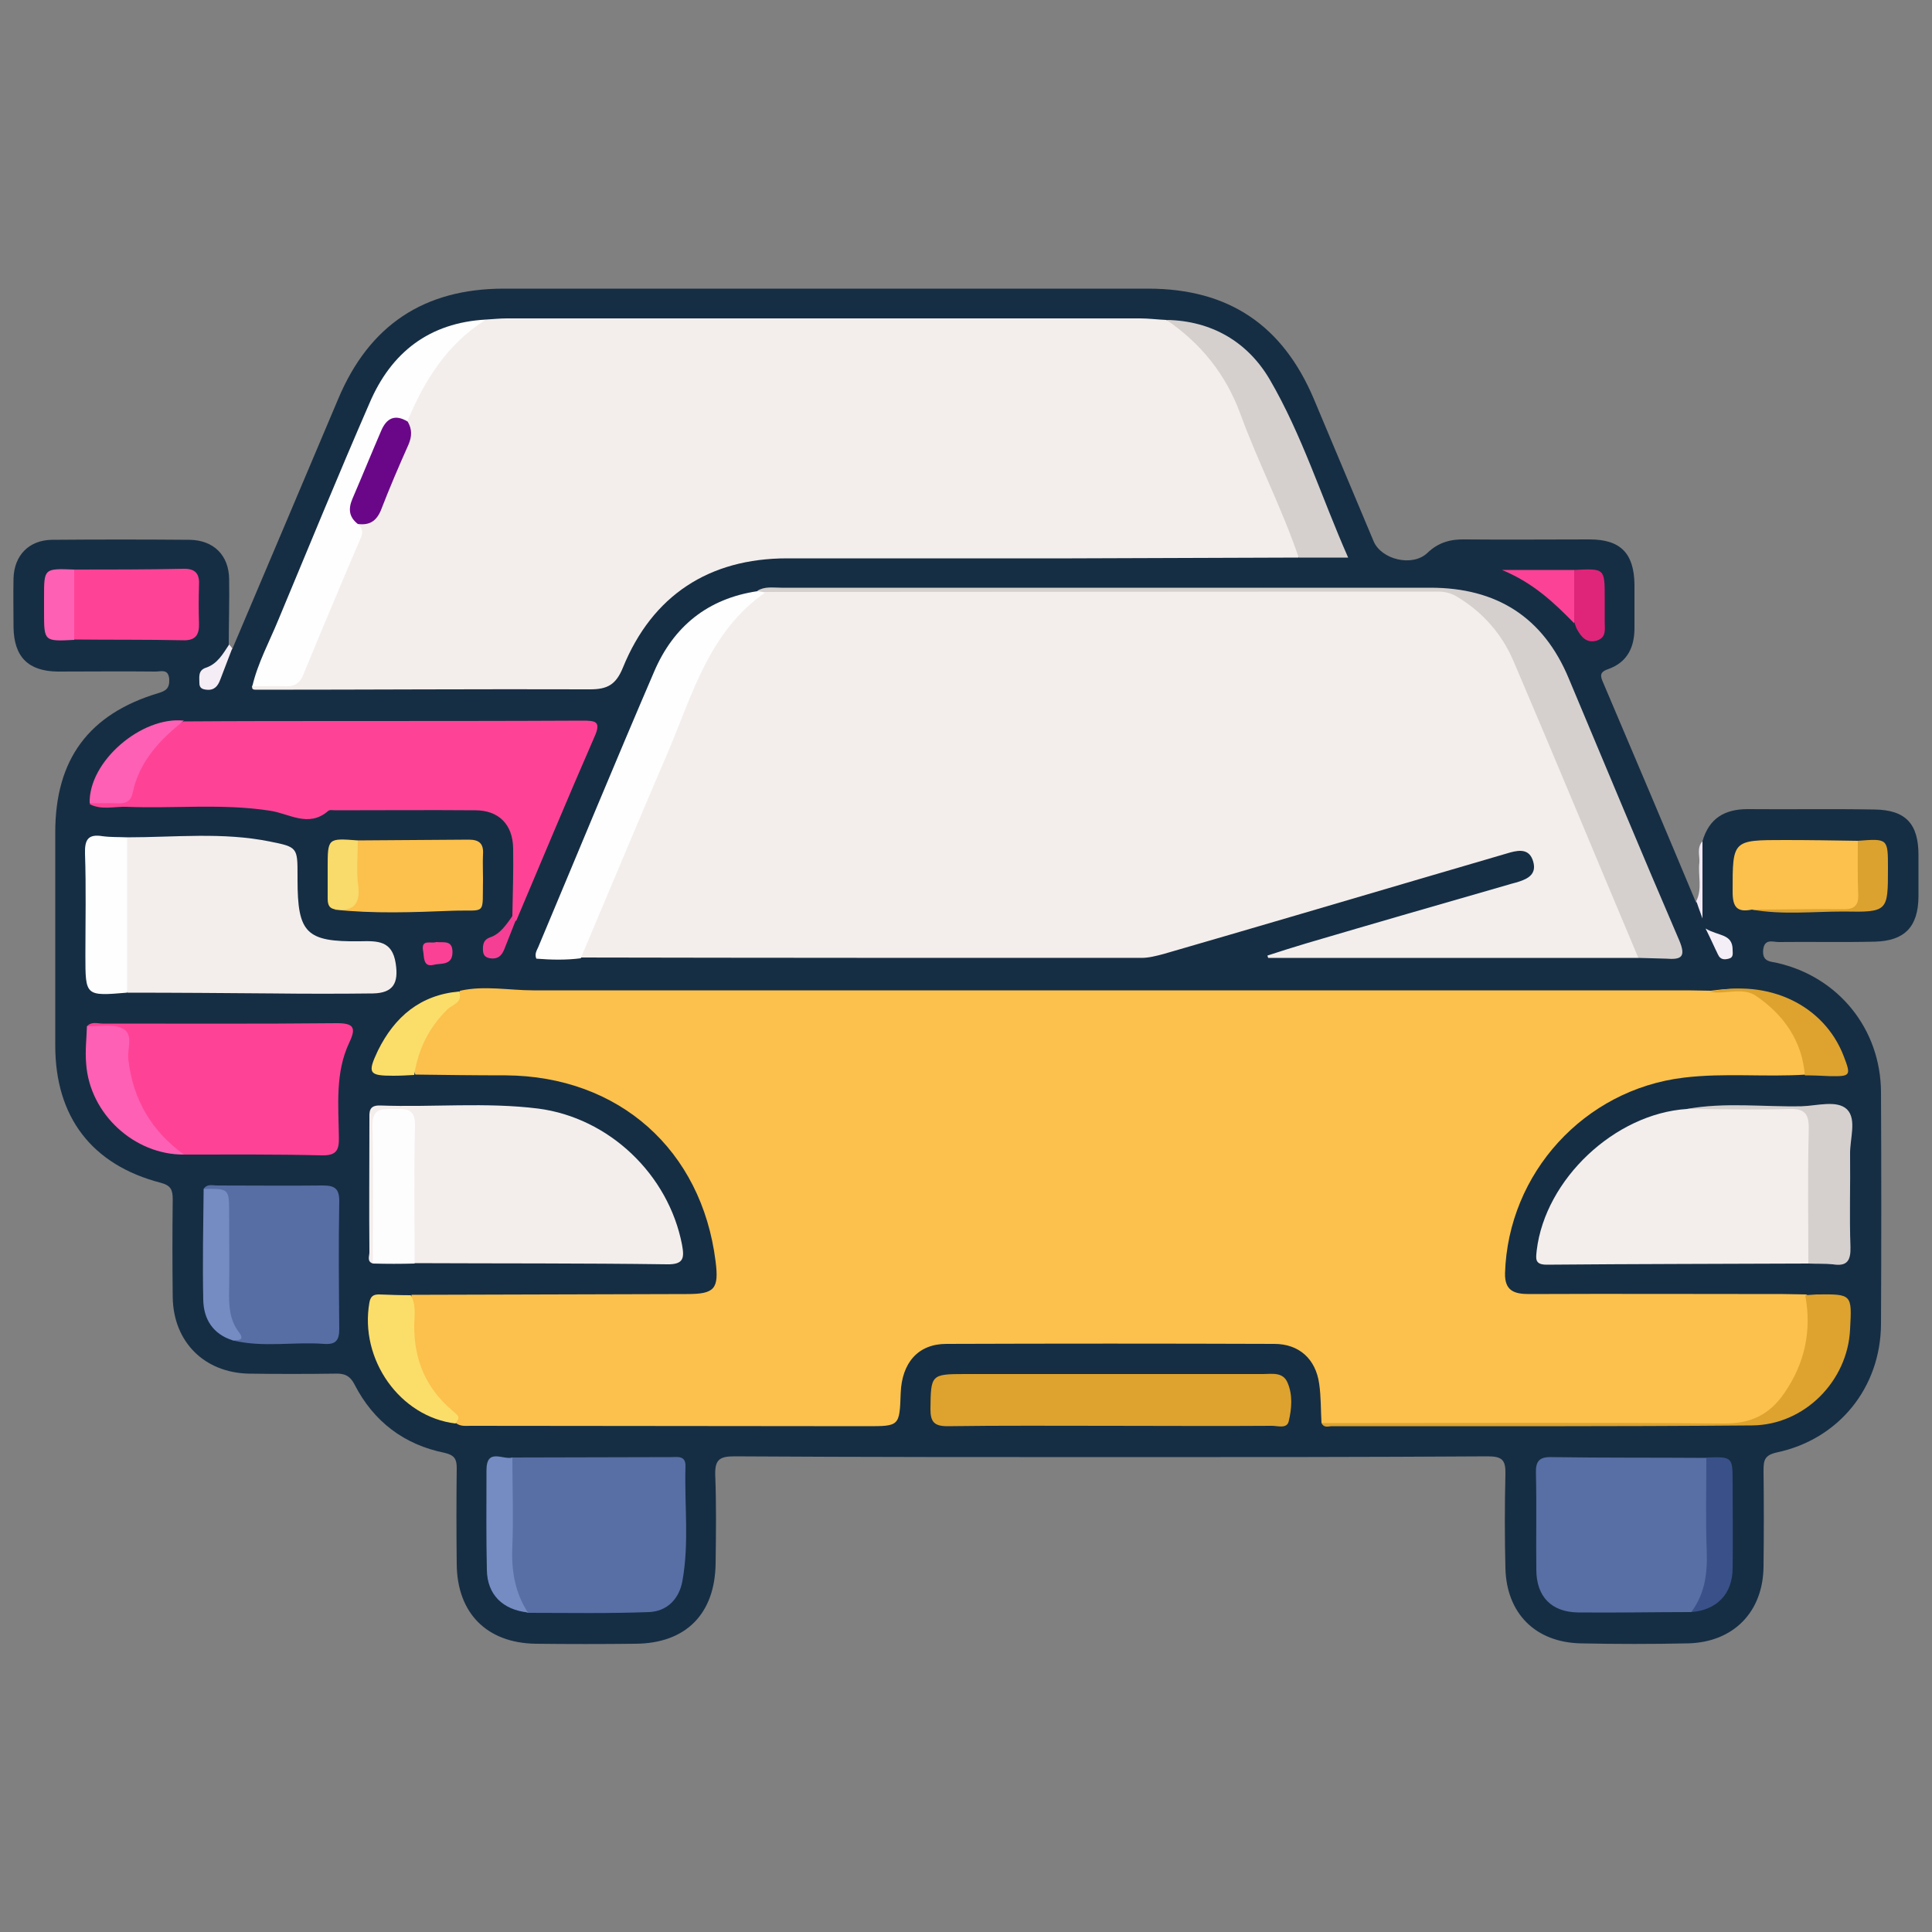 <?xml version="1.0" encoding="utf-8"?>
<!-- Generator: Adobe Illustrator 25.4.1, SVG Export Plug-In . SVG Version: 6.00 Build 0)  -->
<svg version="1.1" id="Layer_1" xmlns="http://www.w3.org/2000/svg" xmlns:xlink="http://www.w3.org/1999/xlink" x="0px" y="0px"
	 viewBox="0 0 500 500" style="enable-background:new 0 0 500 500;" xml:space="preserve">
<rect x="0" y="0" width="500" height="500" fill="#808080" stroke="none"/>
<style type="text/css">
	.st0{fill:#162E44;}
	.st1{fill:#F4EDF6;}
	.st2{fill:#F1E7F4;}
	.st3{fill:#FBC14C;}
	.st4{fill:#F3EEEC;}
	.st5{fill:#FE4396;}
	.st6{fill:#576FA4;}
	.st7{fill:#D5D0CE;}
	.st8{fill:#DDA32E;}
	.st9{fill:#576EA4;}
	.st10{fill:#FEFEFE;}
	.st11{fill:#FEFDFE;}
	.st12{fill:#FBDE6A;}
	.st13{fill:#FD60B4;}
	.st14{fill:#748CC2;}
	.st15{fill:#395188;}
	.st16{fill:#DCA22F;}
	.st17{fill:#FE60B4;}
	.st18{fill:#DF2579;}
	.st19{fill:#F8DB6A;}
	.st20{fill:#FC4296;}
	.st21{fill:#F43F95;}
	.st22{fill:#FB4196;}
	.st23{fill:#F4EEF6;}
	.st24{fill:#6A0789;}
</style>
<g>
	<path class="st0" d="M440.6,217.7c1.7-5.9,5.7-8.3,11.7-8.3c10.9,0.1,21.8-0.1,32.8,0.1c8.1,0.1,11.4,3.7,11.4,11.8
		c0,3.6,0,7.2,0,10.8c-0.1,7.7-3.5,11.4-11.3,11.6c-8.3,0.2-16.6,0-24.9,0.1c-1.5,0-3.7-1-4,2.1c-0.2,2.9,1.6,2.9,3.6,3.3
		c15.9,3.6,26.8,17.1,26.9,33.4c0.1,20,0.1,40.1,0,60.1c-0.1,16.4-10.9,29.8-27,33.2c-3.1,0.7-3.4,2-3.4,4.6
		c0.1,8.3,0.1,16.6,0,24.9c-0.1,11.8-7.8,19.6-19.5,19.9c-9.3,0.2-18.6,0.2-27.9,0c-11.7-0.3-19.1-7.8-19.4-19.4
		c-0.2-8.1-0.2-16.3,0-24.4c0.1-3.7-0.9-4.6-4.6-4.6c-31.4,0.2-62.9,0.2-94.3,0.2c-33.6,0-67.1,0-100.7-0.2c-3.8,0-5,0.9-4.9,4.8
		c0.3,7.6,0.2,15.3,0.1,23c-0.2,13-7.7,20.6-20.7,20.7c-8.6,0.1-17.3,0.1-25.9,0c-12.6-0.2-20.3-7.9-20.4-20.6
		c-0.1-8.3-0.1-16.6,0-24.9c0-2.3-0.6-3.3-3.1-3.9c-10.5-2.1-18.4-8.1-23.3-17.6c-1.3-2.6-2.9-3-5.3-2.9c-7.3,0.1-14.7,0.1-22,0
		c-11.6-0.2-19.6-8.2-19.8-19.7c-0.1-8.5-0.1-16.9,0-25.4c0-2.5-0.5-3.6-3.1-4.3c-17.8-4.6-27.3-17-27.3-35.5c0-18.4,0-36.8,0-55.2
		c0-18.9,8.7-30.6,26.6-36c2-0.6,3-1.2,2.9-3.6c-0.2-2.8-2.1-2-3.5-2c-8.5-0.1-16.9,0-25.4,0c-7.6-0.1-11.3-3.8-11.4-11.5
		c0-4.2-0.1-8.5,0-12.7c0.2-5.9,4-9.8,9.9-9.9c11.9-0.1,23.8-0.1,35.7,0c6.2,0.1,10.1,4,10.2,10.1c0.1,5.7-0.1,11.4-0.1,17.1
		c0,4.3-5.3,5.6-6.3,10.3c4.7-2,4-7.1,7.2-9.2c9.1-21.5,18.3-43.1,27.4-64.7c8-19.1,22.2-28.6,42.9-28.6c55.6,0,111.1,0,166.7,0
		c20.8,0,34.8,9.4,42.9,28.5c5.2,12.3,10.3,24.6,15.5,36.9c2,4.7,10,6.7,13.9,3c2.8-2.7,6-3.6,9.7-3.5c10.8,0.1,21.5,0,32.3,0
		c8,0,11.5,3.6,11.6,11.7c0,3.6,0,7.2,0,10.8c0.1,5.2-1.7,9.3-6.9,11.1c-2.3,0.8-1.9,1.9-1.1,3.7c8,18.8,16,37.7,23.9,56.6
		c2.4,0.9,1.2-1.2,1.2-1.7C440.5,226.9,439.8,222.3,440.6,217.7z"/>
	<path class="st1" d="M60.1,167.8c-1,2.7-2.1,5.4-3.1,8.1c-0.6,1.6-1.5,2.8-3.5,2.6c-1.1-0.1-1.9-0.4-1.9-1.7c0-1.6-0.4-3.3,1.7-4
		c3-1,4.4-3.6,6-6C59.6,167.1,59.8,167.4,60.1,167.8z"/>
	<path class="st2" d="M440.6,217.7c0,6.2,0,12.5,0,20c-0.8-2.2-1.2-3.3-1.6-4.5c1.6-3.2,0.4-6.7,0.8-10
		C439.9,221.4,439.1,219.4,440.6,217.7z"/>
	<path class="st3" d="M342,368.3c-0.2-3.4-0.1-6.8-0.6-10.2c-0.9-6.4-5.2-10.3-11.6-10.3c-28.3-0.1-56.6-0.1-84.9,0
		c-7.3,0-11.5,4.9-11.8,12.7c-0.3,8.6-0.3,8.6-8.8,8.6c-34.2,0-68.3-0.1-102.5-0.1c-1.3,0-2.6,0.2-3.8-0.7c-0.1-1.1-0.9-1.7-1.6-2.3
		c-9.5-8.3-11.4-19-9.9-30.9c23.8-0.1,47.5-0.1,71.3-0.2c7.1,0,8.3-1.3,7.4-8.4c-3.6-29-25.1-48-54.3-48.2c-7.8,0-15.6-0.1-23.4-0.2
		c-1.8-4.3,0.9-7.7,2.6-11.2c2-4.3,6-7,9-10.5c6.3-1.4,12.6-0.1,18.9-0.1c99.6,0,199.3,0,298.9,0c2,0,3.9,0.1,5.9,0.1
		c14.1-2,18.6,1.9,24.7,15.7c0.9,1.9,1.5,4-0.1,6c-10.5,0.7-21.1-0.5-31.7,0.8c-25.7,3.1-45.4,24.7-46.2,50.6
		c-0.1,4.5,2.3,5.4,6.2,5.4c22-0.1,43.9,0,65.9,0c1.9,0,3.9,0.1,5.8,0.1c2.1,1,2.4,3,2.3,5c-0.5,6-1.1,11.9-4.1,17.4
		c-4.1,7.4-9.3,11.5-18.6,11.3c-33.2-0.5-66.3-0.2-99.5-0.2C345.5,368.7,343.7,369.1,342,368.3z"/>
	<path class="st4" d="M424,247.9c-31.9,0-63.8,0-95.8,0c-0.1-0.2-0.1-0.4-0.2-0.6c3.4-1.1,6.8-2.2,10.2-3.2
		c17.3-5.1,34.6-10.1,52-15.1c0.9-0.3,1.9-0.5,2.8-0.8c2.5-0.8,4.7-2,3.8-5.2c-0.9-3.2-3.3-3.1-5.9-2.4c-7.2,2.1-14.4,4.2-21.5,6.3
		c-22.8,6.7-45.5,13.4-68.3,20c-1.9,0.5-3.8,1-5.7,1c-48.4,0-96.8,0-145.2-0.1c-0.6-4,1.7-7.2,3.1-10.5
		c8.8-20.9,17.6-41.9,26.4-62.8c4-9.5,9.5-17.7,19.4-21.9c57,0,113.9,0.1,170.9-0.1c6.7,0,11.5,2.7,15.7,7.3
		c6.3,6.7,9.2,15.3,12.7,23.5c8.1,19.3,16.3,38.7,24.3,58.1C423.7,243.5,425,245.5,424,247.9z"/>
	<path class="st4" d="M125.8,82.7c1.8-0.1,3.5-0.3,5.3-0.3c54.6,0,109.3,0,163.9,0c2.3,0,4.5,0.3,6.8,0.4c8.3,3.1,13.6,9.4,17.1,17
		c6.1,13.1,11.3,26.6,16.9,39.9c0.6,1.4,1.4,3,0.2,4.6c-19.5,0.1-39,0.1-58.6,0.2c-24.6,0-49.1,0-73.7,0c-20.2,0-34.9,9.6-42.5,28.3
		c-1.8,4.4-4,5.6-8.5,5.6c-28.8-0.1-57.6,0.1-86.4,0.1c-0.3,0-0.7,0-0.9-0.2c-0.2-0.1-0.1-0.4-0.2-0.7c2.1-1.9,4.6-1.1,7-1.3
		c2.3-0.1,4.2-0.6,5.2-2.9c5-11.7,9.9-23.4,14.7-35.1c0.4-0.9,0-1.9,0.3-2.9c3.3-1.4,5.2-4,6.4-7.4c1.2-3.7,2.9-7.2,4.5-10.7
		c1.2-2.6,1.6-5.2,1.4-8c2.5-7.8,5.9-14.9,11.9-20.7C119.4,86,122.2,83.8,125.8,82.7z"/>
	<path class="st5" d="M132.6,237.1c0.1-5.9,0.3-11.7,0.2-17.6c-0.1-6.1-3.7-9.8-9.8-9.8c-12.1-0.1-24.1,0-36.2,0
		c-0.7,0-1.5-0.2-1.9,0.2c-5.1,4.4-10.1,0.6-15.1-0.1c-12.3-1.9-24.7-0.5-37.1-1c-3.2-0.1-6.5,0.9-9.5-0.7c0.8-1,1.9-1.4,3-1.2
		c5.4,0.8,7.2-2.3,8.8-6.8c2.2-6.1,6.2-11,12.6-13.4c14-0.1,28-0.1,42-0.1c20.3,0,40.7,0,61-0.1c3.5,0,5.1,0.1,3.2,4.3
		c-6.9,15.8-13.5,31.7-20.2,47.5C132.7,238.3,132.1,238.2,132.6,237.1z"/>
	<path class="st4" d="M96.5,327c-1.6-0.5-0.9-1.9-0.9-2.9c-0.1-11.4,0-22.8,0-34.2c0-2-0.3-3.9,2.8-3.8c13.6,0.5,27.3-0.9,40.9,0.8
		c18.4,2.4,33.7,17.1,37.2,35.2c0.6,3.3,0.6,5.2-3.9,5.1c-21.8-0.3-43.6-0.2-65.4-0.3c-1.7-1.9-1.5-4.2-1.5-6.5
		c-0.1-8.9,0-17.8-0.1-26.7c0-2,0.3-4.4-2.6-5c-3.2-0.7-4.9,0.6-5,4.5c-0.2,8.9,0,17.8-0.1,26.7C98,322.5,98.3,325,96.5,327z"/>
	<path class="st4" d="M468,327c-22.6,0.1-45.2,0.1-67.7,0.3c-3.2,0-2.8-1.6-2.6-3.7c2.2-18.4,20.2-35.4,38.9-36.6
		c9.8-0.8,19.5-0.1,29.3-0.4c2-0.1,3.3,0.9,3.4,2.7c0.6,12,0.9,24.1-0.2,36.1C469,326.1,468.5,326.6,468,327z"/>
	<path class="st4" d="M32.9,216.7c12.4,0,24.8-1.4,37,1.1c7.1,1.4,7.1,1.6,7.1,8.8c0,0.3,0,0.7,0,1c0,13.9,2.2,16.2,16.2,16
		c4.5-0.1,8.3-0.2,9.2,5.7c0.8,5.1-0.6,7.7-5.9,7.8c-8.6,0.1-17.3,0.1-25.9,0c-12.5-0.1-25.1-0.2-37.6-0.2c-1.4-1.6-1.6-3.5-1.6-5.5
		c-0.1-9.8-0.1-19.5,0-29.3C31.4,220.2,31.5,218.3,32.9,216.7z"/>
	<path class="st5" d="M22.5,265.6c1.2-1.3,2.7-0.7,4.1-0.7c20.2,0,40.4,0.1,60.6-0.1c4.4,0,5,1.2,3.2,5c-3.7,7.8-2.8,16.3-2.7,24.5
		c0.1,3.6-0.8,4.8-4.6,4.7c-11.9-0.3-23.8-0.2-35.7-0.2c-8.7-3.5-12.5-10.8-14.6-19.3c-0.7-2.7-1.3-5.4-1.2-8.1
		c0-3.4-1.5-4.7-4.7-4.5C25.4,267,23.7,266.9,22.5,265.6z"/>
	<path class="st6" d="M132.6,377.2c13.7,0,27.3-0.1,41-0.1c1.7,0,3.9-0.5,3.8,2.4c-0.3,9.9,1,19.8-0.8,29.7c-0.9,4.8-4.1,7.8-8.6,8
		c-10.5,0.4-21,0.2-31.5,0.2c-3.4-2.2-5-5.6-5.2-9.4c-0.5-9-0.3-18.1-0.1-27.1C131.3,379.4,131.7,378.2,132.6,377.2z"/>
	<path class="st6" d="M437.7,417.2c-9.8,0-19.5,0.2-29.3,0.1c-6.9-0.1-10.8-4.1-10.8-11.1c-0.1-8.3,0.1-16.6-0.1-24.9
		c-0.1-3.1,0.8-4.3,4.1-4.2c13.4,0.2,26.7,0.1,40.1,0.2c1.4,1.4,1.5,3.2,1.5,5c0.1,8.1,0.2,16.2,0,24.3
		C443,410.8,441.9,414.8,437.7,417.2z"/>
	<path class="st7" d="M424,247.9c-10.8-25.6-21.4-51.3-32.3-76.8c-3-7-7.9-12.6-14.5-16.6c-1.6-1-3.2-1.4-5.1-1.4
		c-58,0-116,0.1-174,0.1c-0.8,0.4-1.5,0.5-2.1-0.3c1.9-1.2,4.1-0.8,6.2-0.8c56,0,112,0,168,0c17.1,0,29.2,7.6,35.8,23.5
		c9.5,22.6,18.9,45.3,28.6,67.8c1.8,4.3,0.5,5-3.4,4.7C428.9,248,426.5,248,424,247.9z"/>
	<path class="st8" d="M287.2,369c-14,0-28-0.1-42,0.1c-3.4,0-4.4-1.1-4.4-4.4c0.1-8.9,0.1-9.1,8.9-9.1c25.7,0,51.4,0,77.1,0
		c2.4,0,5.2-0.6,6.4,2.2c1.4,3.2,1.1,6.8,0.3,10.1c-0.5,1.9-2.8,1.1-4.3,1.1C315.1,369.1,301.2,369,287.2,369z"/>
	<path class="st9" d="M52.7,307.7c0.9-1.4,2.3-0.9,3.5-0.9c9.1,0,18.2,0.1,27.3,0c3,0,4.3,0.7,4.3,4c-0.2,11-0.1,22.1,0,33.1
		c0,3-0.9,4.1-3.9,3.9c-7.9-0.6-15.8,1-23.6-0.9c-3.7-9.9-2.3-20.2-2.2-30.4C58.1,312,57.1,309,52.7,307.7z"/>
	<path class="st10" d="M196,153c0.7,0.1,1.4,0.2,2.1,0.3c-14.6,10.1-18.9,26.5-25.3,41.5c-7.6,17.7-15,35.4-22.5,53.2
		c-3.9,0.5-7.7,0.4-11.5,0.1c-0.5-1.2,0.1-2.1,0.5-3c10-23.8,19.8-47.6,30-71.3C174.3,162.1,183.2,154.9,196,153z"/>
	<path class="st10" d="M125.8,82.7c-10.1,6.3-16,15.8-20.4,26.4c-3.8,0.3-5.9,2.5-7.1,6c-1.2,3.7-3,7.1-4.5,10.7
		c-1.4,3.2-2.1,6.4-1.2,9.8c0.9,0.9,1.5,1.7,0.9,3.3c-5.1,11.9-10.1,23.8-15,35.7c-0.8,2-2.1,3.1-4.4,3c-2.9-0.1-5.8,0-8.8,0
		c1.4-6,4.4-11.5,6.7-17.1c7.8-18.7,15.5-37.5,23.6-56.1C101.2,91.2,111.1,83.5,125.8,82.7z"/>
	<path class="st7" d="M336.1,144.3c-4.3-12.7-10.5-24.6-15.1-37.2c-3.8-10.3-10.2-18.2-19.1-24.3c11.7,0.2,21,5.7,26.7,15.4
		c8.4,14.4,13.4,30.5,20.3,46.1C344.1,144.3,340.1,144.3,336.1,144.3z"/>
	<path class="st3" d="M92.6,217.5c9.6-0.1,19.1-0.1,28.7-0.2c2.7,0,3.9,1,3.7,3.8c-0.1,2.1,0,4.2,0,6.3c-0.2,9.8,1.1,8-7.9,8.3
		c-10.2,0.4-20.4,0.8-30.6-0.3c4.1-1.7,4.8-5,4.6-9C91,223.4,90.4,220.2,92.6,217.5z"/>
	<path class="st5" d="M19.2,147.4c9.4,0,18.8,0,28.2-0.2c3.3-0.1,4.3,1.4,4.1,4.4c-0.1,3.2-0.1,6.5,0,9.7c0.1,3-0.9,4.5-4.1,4.4
		c-9.4-0.2-18.8-0.1-28.2-0.2C16.8,159.6,16.8,153.5,19.2,147.4z"/>
	<path class="st3" d="M453.4,235.4c-3.9,0.8-5-0.7-5-4.6c0-13.4-0.1-13.4,13.5-13.4c6.3,0,12.6,0.1,18.9,0.2
		c2.8,5,1.5,10.3,1.1,15.6c-0.1,1.6-1.2,2.6-3,2.5C470.4,235.6,461.9,236.2,453.4,235.4z"/>
	<path class="st7" d="M468,327c0-11.5-0.2-23,0.1-34.5c0.1-4.2-0.9-5.7-5.3-5.5c-8.7,0.3-17.5,0-26.2,0c9.8-1.8,19.8-0.5,29.6-0.7
		c4-0.1,9.2-1.7,11.8,0.8c2.6,2.6,0.7,7.7,0.8,11.7c0.1,8-0.2,15.9,0.1,23.9c0.1,3.6-0.9,5.1-4.6,4.5C472.3,327,470.1,327.1,468,327
		z"/>
	<path class="st8" d="M342,368.3c34.6,0,69.3-0.2,103.9,0.1c7.1,0.1,12-2.2,15.9-7.9c5.3-7.7,7.1-16.1,5.4-25.3
		c1-0.1,1.9-0.1,2.9-0.2c9.2-0.1,9.2-0.1,8.7,9c-0.6,13.4-11.8,24.8-25.4,24.9c-36.3,0.3-72.6,0.2-108.9,0.2
		C343.6,369.2,342.6,369.5,342,368.3z"/>
	<path class="st11" d="M96.5,327c0-11.9,0.2-23.7-0.1-35.6c-0.1-4.6,2.4-4.4,5.5-4.4c3.1,0,5.6-0.3,5.5,4.4
		c-0.3,11.9-0.1,23.7-0.1,35.6C103.7,327.1,100.1,327.1,96.5,327z"/>
	<path class="st10" d="M32.9,216.7c0,13.4,0,26.8,0,40.2c-10.8,0.9-10.8,0.9-10.8-9.6c0-8.8,0.2-17.6-0.1-26.4
		c-0.1-3.6,0.8-5.1,4.5-4.5C28.7,216.7,30.8,216.6,32.9,216.7z"/>
	<path class="st12" d="M106.3,335.2c1.5,2.6,0.9,5.4,0.9,8.1c0,8.8,3.1,16,9.8,21.7c2,1.7,2,1.7,0.9,3.4
		c-14.4-1.7-24.9-16.6-22.3-31.3c0.3-1.7,1.1-2.1,2.5-2.1C100.8,335.1,103.6,335.2,106.3,335.2z"/>
	<path class="st13" d="M22.5,265.6c3.1,0.1,6.5-0.7,9.1,0.5c3.1,1.4,1.3,5.3,1.6,8c1.2,10.5,6,18.6,14.4,24.7
		c-12.8,0.1-24.4-10.5-25.3-23.5C22,272,22.4,268.8,22.5,265.6z"/>
	<path class="st14" d="M132.6,377.2c0,7.6,0.3,15.3,0,22.9c-0.3,6.2,0.6,11.9,4,17.2c-6.5-0.7-10.5-4.6-10.6-11
		c-0.2-8.6-0.1-17.2-0.1-25.8C125.9,374.6,130.2,377.9,132.6,377.2z"/>
	<path class="st15" d="M437.7,417.2c3.5-4.7,4.2-9.9,4-15.6c-0.3-8.1-0.1-16.2-0.1-24.4c6.8-0.2,6.8-0.2,6.8,6.6
		c0,7.3,0.1,14.7,0,22C448.4,412.5,444.3,416.7,437.7,417.2z"/>
	<path class="st14" d="M52.7,307.7c6.6-0.1,6.6-0.1,6.6,6.4c0,6.6,0.1,13.3,0,19.9c-0.1,3.8,0.1,7.5,2.4,10.6
		c1.8,2.3,0.1,2.2-1.4,2.3c-5.2-1.6-7.6-5.5-7.7-10.5C52.4,326.7,52.6,317.2,52.7,307.7z"/>
	<path class="st8" d="M467.1,278.3c-0.7-9-5.6-15.8-12.7-20.6c-3.4-2.3-7.9-0.3-11.9-1c15.2-3.4,29.5,3.4,34.6,16.5
		c2,5.2,1.9,5.4-3.6,5.3C471.3,278.4,469.2,278.3,467.1,278.3z"/>
	<path class="st12" d="M118.8,256.6c1.1,2.9-1.8,3.4-3,4.6c-4.8,4.7-7.6,10.4-8.6,17c-1.8,0.1-3.6,0.2-5.4,0.2c-6.3,0-6.8-0.6-4-6.5
		C102.1,263.2,108.7,257.5,118.8,256.6z"/>
	<path class="st13" d="M47.6,186.5c-6.3,5-11.6,10.6-13.3,18.8c-0.5,2.2-1.9,2.7-3.9,2.6c-2.4-0.1-4.8,0-7.2,0
		C22.9,197,36.7,185.3,47.6,186.5z"/>
	<path class="st16" d="M453.4,235.4c7.8,0,15.5-0.2,23.3-0.1c3.1,0.1,4.4-0.8,4.2-4.1c-0.2-4.5-0.1-9-0.1-13.6
		c7.8-0.6,7.8-0.6,7.8,7.1c0,11.2,0,11.4-11.5,11.2C469.2,235.9,461.3,236.8,453.4,235.4z"/>
	<path class="st17" d="M19.2,147.4c0,6.1,0,12.2,0,18.2c-7.8,0.4-7.8,0.4-7.8-7.2c0-1.3,0-2.6,0-3.9
		C11.4,147.1,11.4,147.1,19.2,147.4z"/>
	<path class="st18" d="M407.4,147.5c7.9-0.4,7.9-0.4,7.9,7.2c0,2.1,0,4.2,0,6.3c0,1.9,0.5,4-2.1,4.8c-2.6,0.7-3.9-0.9-5-2.8
		c-0.3-0.5-0.5-1.2-0.7-1.8C405.5,156.6,405,152,407.4,147.5z"/>
	<path class="st19" d="M92.6,217.5c0,3.9-0.4,7.8,0.1,11.6c0.6,5-1.3,6.9-6.1,6.2c-1.7-0.3-1.8-1.6-1.8-3c0-2.6,0-5.2,0-7.7
		C84.8,216.9,84.8,216.9,92.6,217.5z"/>
	<path class="st20" d="M407.4,147.5c0,4.6,0,9.2,0,13.8c-5.2-5.3-10.5-10.4-18.7-13.8C395.8,147.5,401.6,147.5,407.4,147.5z"/>
	<path class="st21" d="M132.6,237.1c0.3,0.3,0.6,0.7,0.9,1c-1,2.5-2,5.1-3,7.6c-0.7,1.7-1.7,2.6-3.7,2.3c-1.1-0.2-1.7-0.7-1.8-1.9
		c-0.1-1.6,0.1-2.9,1.8-3.5C129.5,241.7,131,239.3,132.6,237.1z"/>
	<path class="st22" d="M112.9,243.8c1.9,0.2,4.2-0.6,4.2,2.6c0,3.6-3.1,2.8-4.9,3.3c-2.8,0.7-2.4-2.2-2.7-3.6
		C108.9,242.9,111.6,244.3,112.9,243.8z"/>
	<path class="st23" d="M441.4,240.3c3.3,2,7,1.3,7,5.5c0,0.9,0.3,2-1,2.3c-1.1,0.3-2.2,0.3-2.8-1.1
		C443.7,245.2,442.9,243.3,441.4,240.3z"/>
	<path class="st24" d="M92.6,135.6c-2.3-1.8-2.5-3.9-1.4-6.5c2.5-5.8,4.9-11.7,7.4-17.5c1.4-3.4,3.6-4.5,6.9-2.5
		c1.2,2,1.1,3.9,0.2,6c-2.5,5.6-4.9,11.2-7.1,16.9C97.4,134.9,95.6,136,92.6,135.6z"/>
</g>
</svg>
